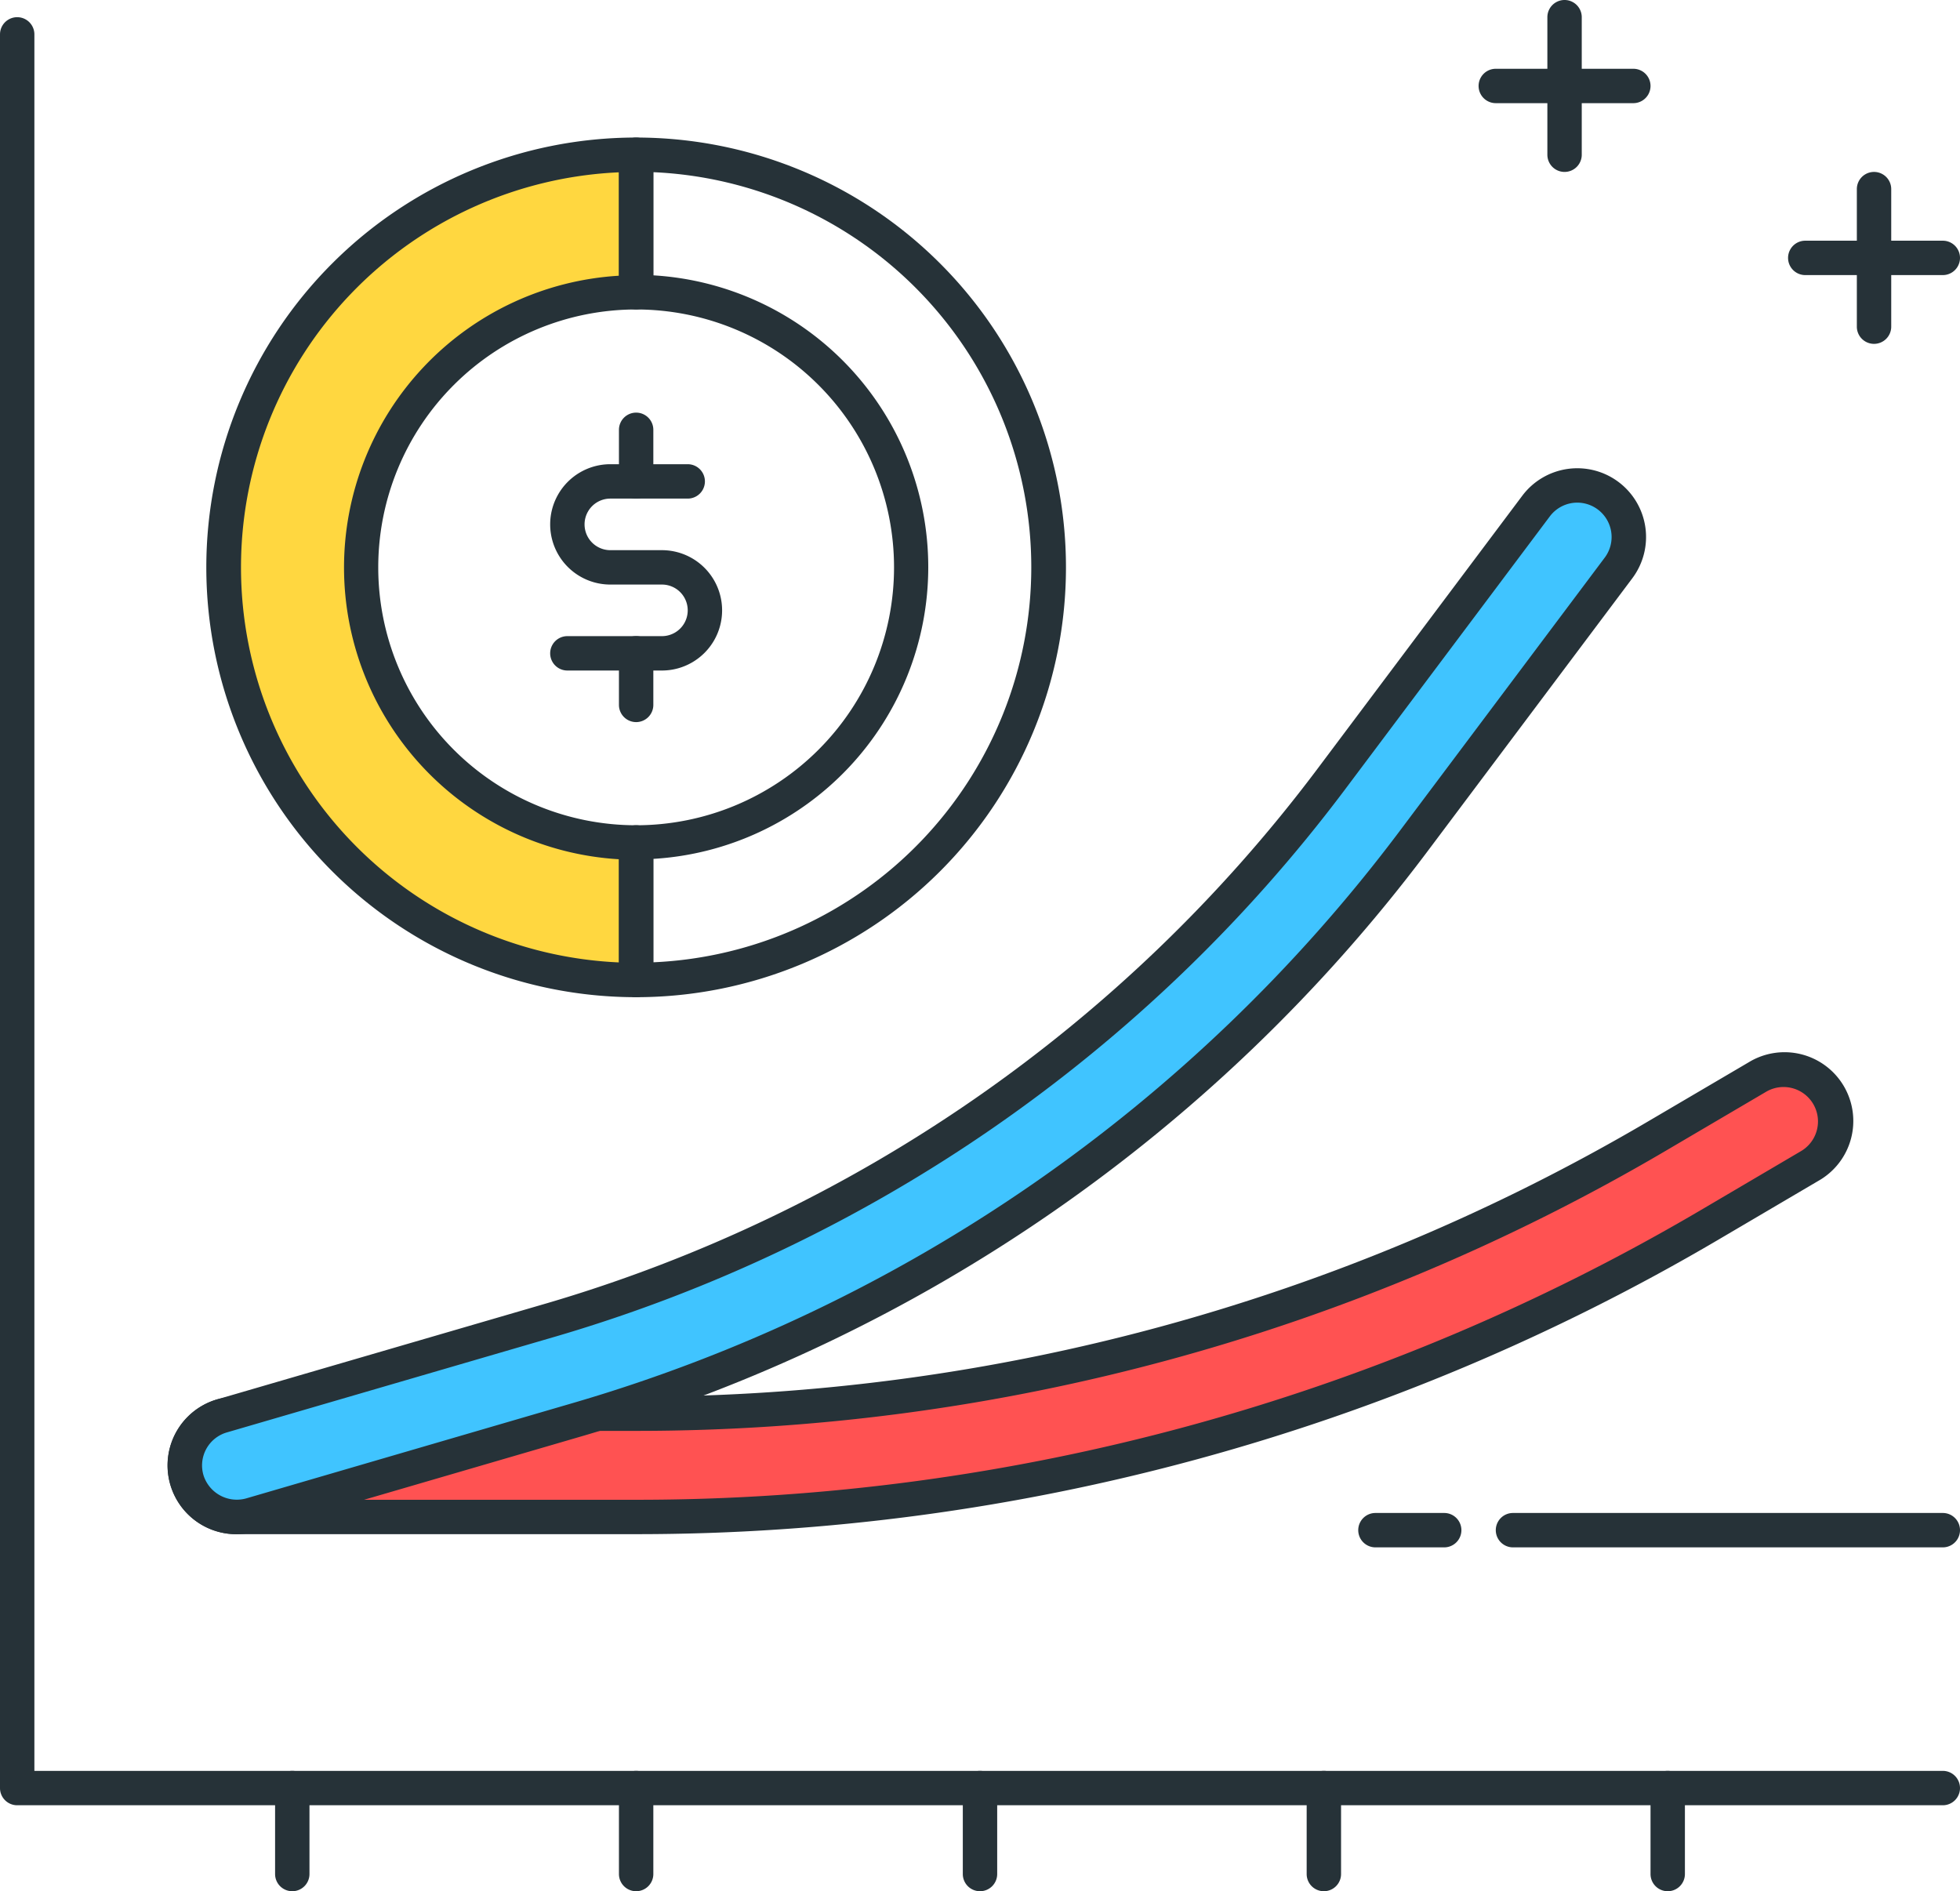 <svg id="Layer_1" data-name="Layer 1" xmlns="http://www.w3.org/2000/svg" viewBox="0 0 456 440"><title>statistics</title><path d="M380,32H348a4,4,0,0,1,0-8h32a4,4,0,0,1,0,8Z" transform="translate(0 -8)" style="fill:#263238"/><path d="M364,48a4,4,0,0,1-4-4V12a4,4,0,0,1,8,0V44A4,4,0,0,1,364,48Z" transform="translate(0 -8)" style="fill:#263238"/><path d="M452,72H420a4,4,0,0,1,0-8h32a4,4,0,0,1,0,8Z" transform="translate(0 -8)" style="fill:#263238"/><path d="M436,88a4,4,0,0,1-4-4V52a4,4,0,0,1,8,0V84A4,4,0,0,1,436,88Z" transform="translate(0 -8)" style="fill:#263238"/><path d="M452,428H4a4,4,0,0,1-4-4V16a4,4,0,0,1,8,0V420H452a4,4,0,0,1,0,8Z" transform="translate(0 -8)" style="fill:#263238"/><path d="M68,448a4,4,0,0,1-4-4V424a4,4,0,0,1,8,0v20A4,4,0,0,1,68,448Z" transform="translate(0 -8)" style="fill:#263238"/><path d="M148,448a4,4,0,0,1-4-4V424a4,4,0,0,1,8,0v20A4,4,0,0,1,148,448Z" transform="translate(0 -8)" style="fill:#263238"/><path d="M228,448a4,4,0,0,1-4-4V424a4,4,0,0,1,8,0v20A4,4,0,0,1,228,448Z" transform="translate(0 -8)" style="fill:#263238"/><path d="M308,448a4,4,0,0,1-4-4V424a4,4,0,0,1,8,0v20A4,4,0,0,1,308,448Z" transform="translate(0 -8)" style="fill:#263238"/><path d="M388,448a4,4,0,0,1-4-4V424a4,4,0,0,1,8,0v20A4,4,0,0,1,388,448Z" transform="translate(0 -8)" style="fill:#263238"/><path d="M148.25,360.93H55a12,12,0,1,1,0-24h93.3a468.22,468.22,0,0,0,237.28-64.62l23.34-13.72A12,12,0,1,1,421,279.27L397.7,293A492.37,492.37,0,0,1,148.25,360.93Z" transform="translate(0 -8)" style="fill:#ff5252"/><path d="M148.25,364.93H55a16,16,0,1,1,0-32h93.3A464.2,464.2,0,0,0,383.5,268.86l23.35-13.72a16,16,0,1,1,16.22,27.58l-23.34,13.73A496.36,496.36,0,0,1,148.25,364.93Zm-93.3-24a8,8,0,1,0,0,16h93.3a488.3,488.3,0,0,0,247.42-67.38L419,275.82A8,8,0,0,0,410.9,262l-23.35,13.73a472.31,472.31,0,0,1-239.31,65.17Z" transform="translate(0 -8)" style="fill:#263238"/><path d="M55,360.94a12,12,0,0,1-3.35-23.53L128.4,315a350.28,350.28,0,0,0,181-125.28l48-64a12,12,0,0,1,19.2,14.4l-48,64A374.28,374.28,0,0,1,135.12,338.05l-76.8,22.4A12.05,12.05,0,0,1,55,360.94Z" transform="translate(0 -8)" style="fill:#40c4ff"/><path d="M55,364.94a16,16,0,0,1-4.47-31.37l76.8-22.39A346.17,346.17,0,0,0,306.16,187.34l48-64a16,16,0,0,1,22.4-3.2,16,16,0,0,1,3.2,22.4l-48,64A378.26,378.26,0,0,1,136.24,341.89L59.44,364.3A16.68,16.68,0,0,1,55,364.94Zm312-240a8,8,0,0,0-6.43,3.2l-48,64a354.28,354.28,0,0,1-183,126.72l-76.8,22.4a8,8,0,0,0-5.44,9.92,8.13,8.13,0,0,0,9.91,5.44L134,334.21A370.23,370.23,0,0,0,325.35,201.73l48-64A8,8,0,0,0,367,124.94Z" transform="translate(0 -8)" style="fill:#263238"/><path d="M148,124a4,4,0,0,1-4-4V108a4,4,0,0,1,8,0v12A4,4,0,0,1,148,124Z" transform="translate(0 -8)" style="fill:#263238"/><path d="M148,176a4,4,0,0,1-4-4V160a4,4,0,0,1,8,0v12A4,4,0,0,1,148,176Z" transform="translate(0 -8)" style="fill:#263238"/><path d="M154,164H132a4,4,0,0,1,0-8h22a6,6,0,0,0,0-12H142a14,14,0,0,1,0-28h18a4,4,0,0,1,0,8H142a6,6,0,0,0,0,12h12a14,14,0,0,1,0,28Z" transform="translate(0 -8)" style="fill:#263238"/><path d="M336,368H320a4,4,0,0,1,0-8h16a4,4,0,0,1,0,8Z" transform="translate(0 -8)" style="fill:#263238"/><path d="M452,368H352a4,4,0,0,1,0-8H452a4,4,0,0,1,0,8Z" transform="translate(0 -8)" style="fill:#263238"/><path d="M84,140a64,64,0,0,1,64-64V44a96,96,0,0,0,0,192V204A64,64,0,0,1,84,140Z" transform="translate(0 -8)" style="fill:#ffd740"/><path d="M148,240a100,100,0,0,1,0-200,4,4,0,0,1,4,4V76a4,4,0,0,1-4,4,60,60,0,0,0,0,120,4,4,0,0,1,4,4v32A4,4,0,0,1,148,240ZM144,48.09a92,92,0,0,0,0,183.82v-24a68,68,0,0,1,0-135.76Z" transform="translate(0 -8)" style="fill:#263238"/><path d="M148,240a4,4,0,0,1-4-4V204a4,4,0,0,1,4-4,60,60,0,0,0,0-120,4,4,0,0,1-4-4V44a4,4,0,0,1,4-4,100,100,0,0,1,0,200Zm4-32.12v24a92,92,0,0,0,0-183.82v24a68,68,0,0,1,0,135.76Z" transform="translate(0 -8)" style="fill:#263238"/></svg>